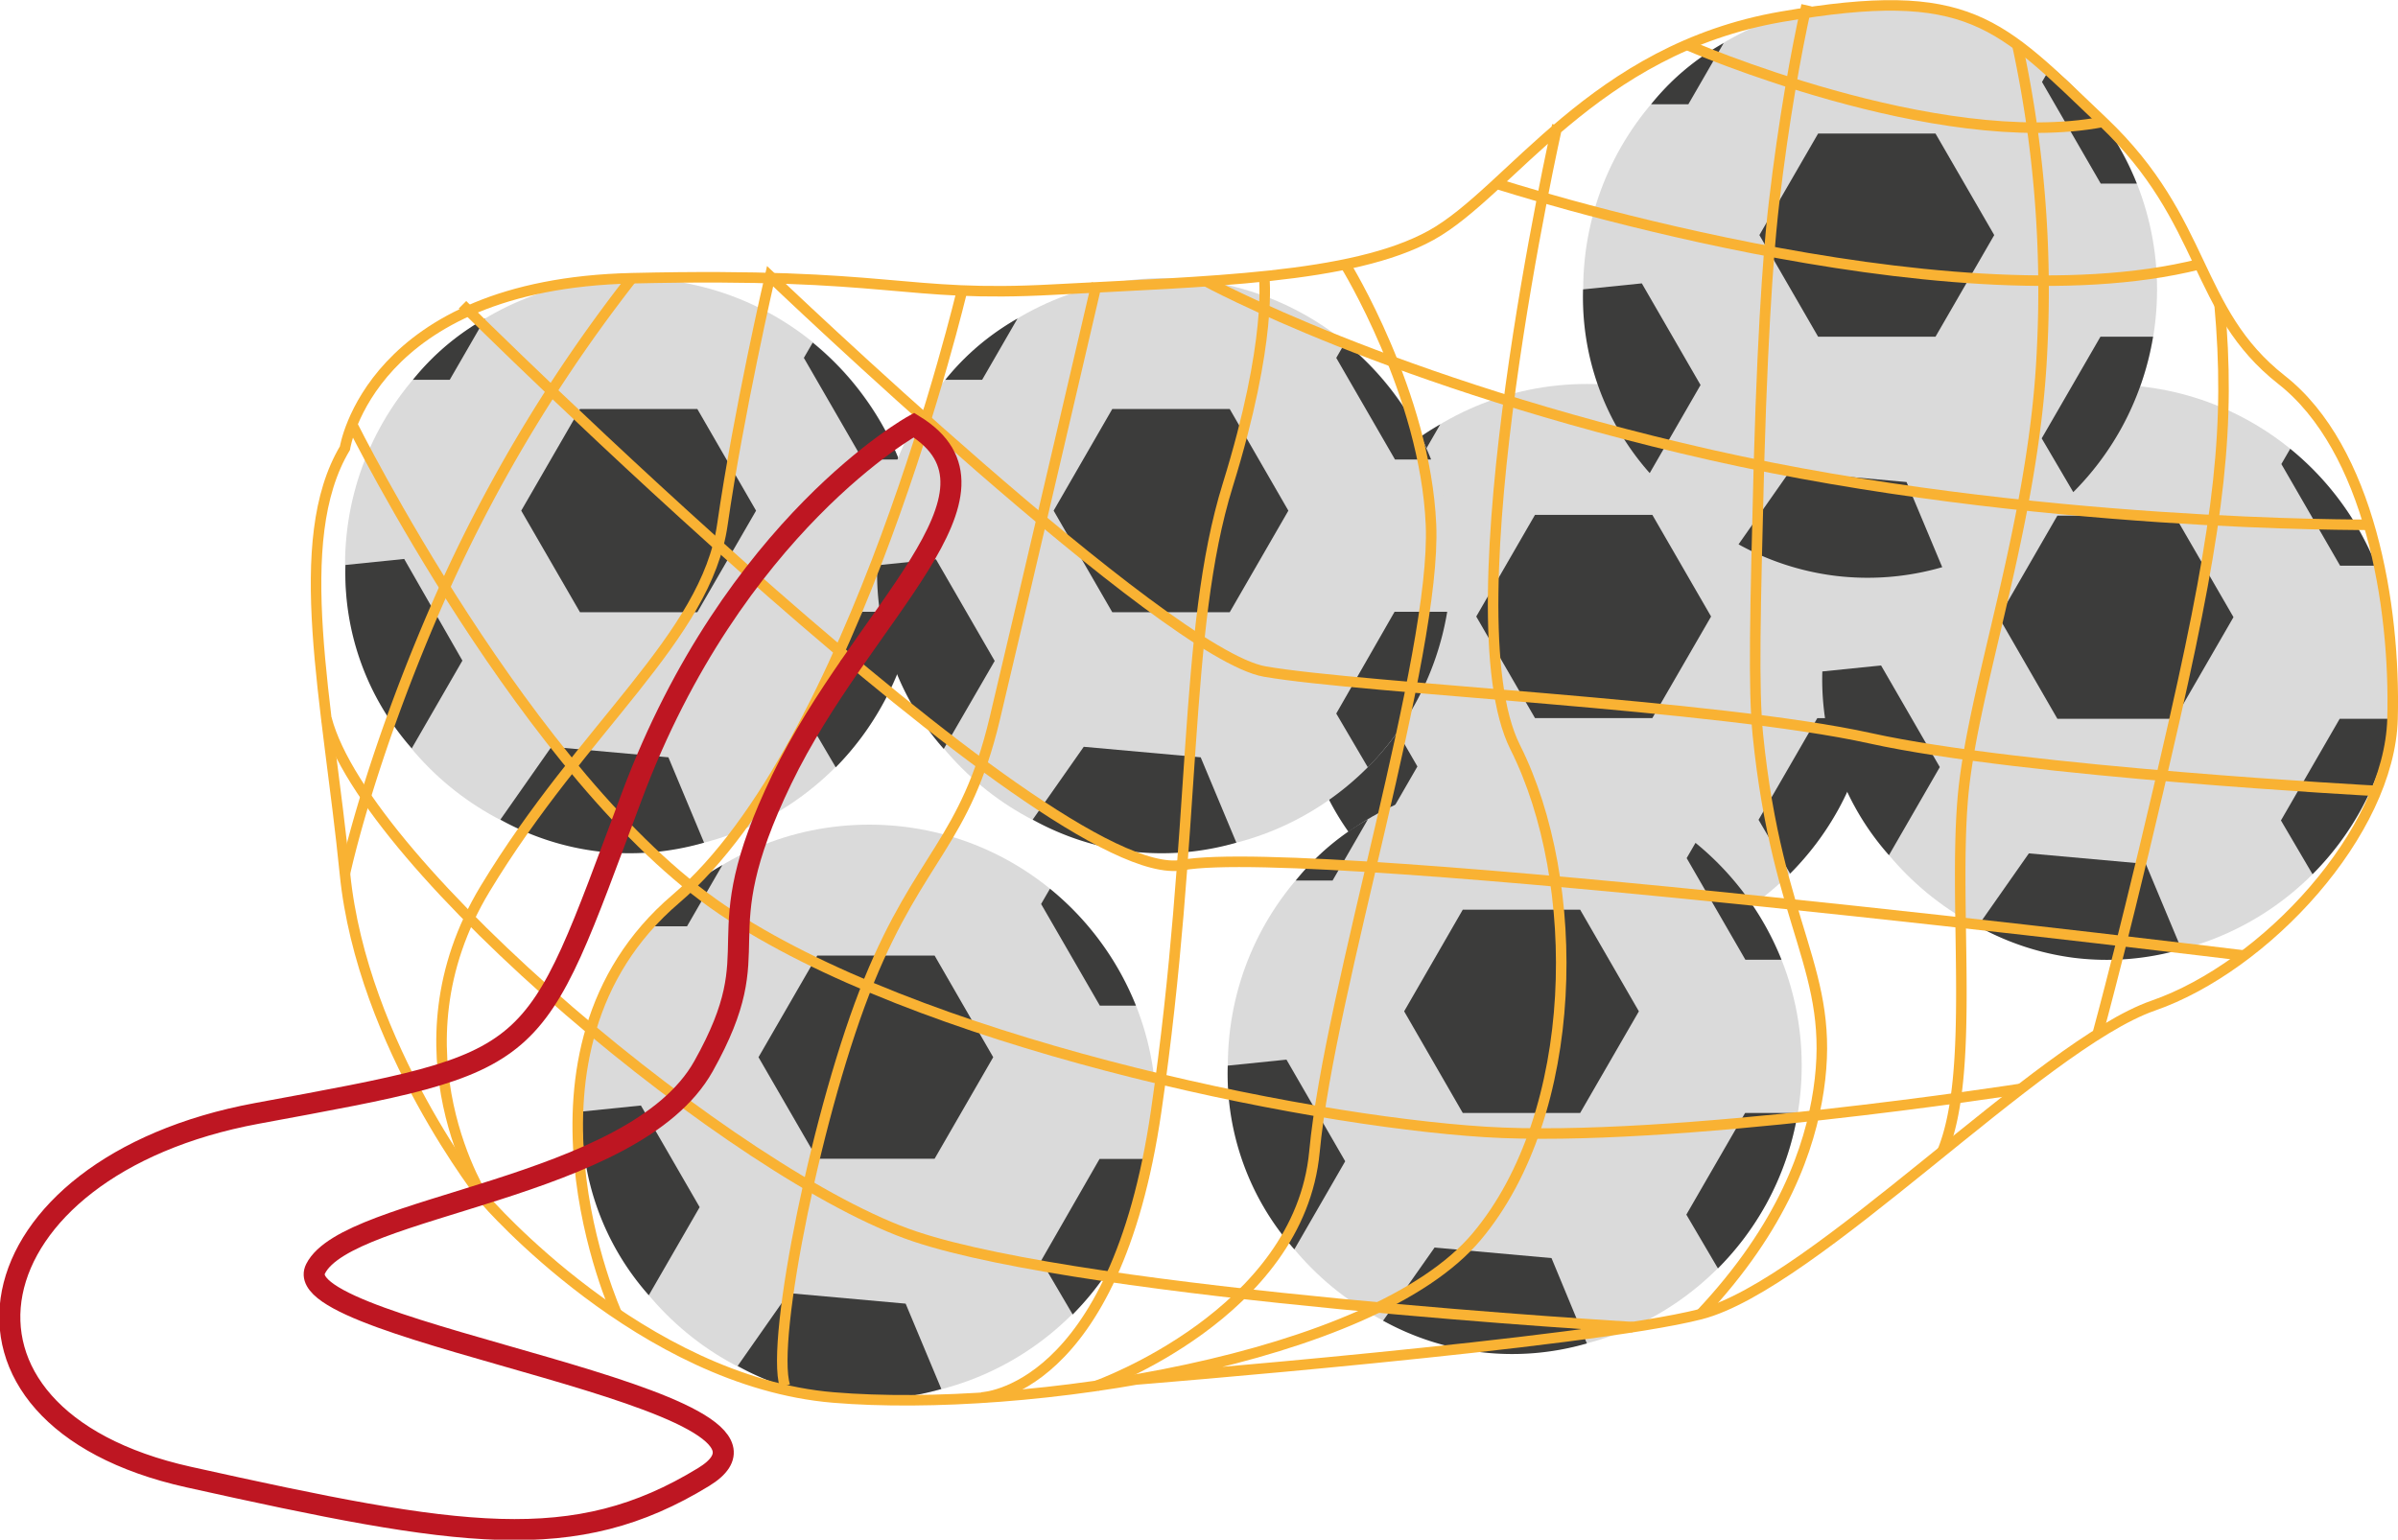 <svg id="Laag_1" data-name="Laag 1" xmlns="http://www.w3.org/2000/svg" viewBox="0 0 227.82 146.32"><defs><style>.cls-1{fill:#dadada;}.cls-2{fill:#3c3c3b;}.cls-3,.cls-4{fill:none;stroke-miterlimit:10;}.cls-3{stroke:#f9b233;}.cls-4{stroke:#be1622;stroke-width:2px;}</style></defs><title>Ballen in een ballenzak</title><circle class="cls-1" cx="60.04" cy="53.69" r="27.26"/><polygon class="cls-2" points="66.25 38.87 55.1 38.87 49.52 48.53 55.1 58.18 66.25 58.18 71.83 48.53 66.25 38.87"/><path class="cls-2" d="M160.24,221.08a25.44,25.44,0,0,0,10.25-.81l-3.39-8.11-11.11-1-4.85,6.92A25.42,25.42,0,0,0,160.24,221.08Z" transform="translate(-103.6 -140.19)"/><path class="cls-2" d="M187.52,207a27.29,27.29,0,0,0,3-8.67h-5L180,208l3,5.11A27.25,27.25,0,0,0,187.52,207Z" transform="translate(-103.6 -140.19)"/><path class="cls-2" d="M185.76,178a27.44,27.44,0,0,0-4.95-5.25l-.84,1.45,5.58,9.66H189A27.43,27.43,0,0,0,185.76,178Z" transform="translate(-103.6 -140.19)"/><path class="cls-2" d="M142.7,211.34l4.83-8.37L142,193.31l-5.58.57a25.12,25.12,0,0,0,6.32,17.45Z" transform="translate(-103.6 -140.19)"/><path class="cls-2" d="M145.26,173.68a24,24,0,0,0-2.43,2.6h3.5l3.36-5.82A24.06,24.06,0,0,0,145.26,173.68Z" transform="translate(-103.6 -140.19)"/><circle class="cls-1" cx="150.77" cy="63.75" r="27.26"/><polygon class="cls-2" points="156.98 48.93 145.83 48.93 140.25 58.59 145.83 68.24 156.98 68.24 162.56 58.59 156.98 48.93"/><path class="cls-2" d="M251,231.14a25.44,25.44,0,0,0,10.25-.81l-3.39-8.11-11.11-1-4.85,6.92A25.42,25.42,0,0,0,251,231.14Z" transform="translate(-103.6 -140.19)"/><path class="cls-2" d="M278.25,217.11a27.29,27.29,0,0,0,3-8.67h-5l-5.58,9.66,3,5.11A27.25,27.25,0,0,0,278.25,217.11Z" transform="translate(-103.6 -140.19)"/><path class="cls-2" d="M276.49,188a27.44,27.44,0,0,0-4.95-5.25l-.84,1.45,5.58,9.66h3.43A27.43,27.43,0,0,0,276.49,188Z" transform="translate(-103.6 -140.19)"/><path class="cls-2" d="M233.43,221.4l4.83-8.37-5.58-9.66-5.58.57a25.12,25.12,0,0,0,6.32,17.45Z" transform="translate(-103.6 -140.19)"/><path class="cls-2" d="M236,183.74a24,24,0,0,0-2.43,2.6h3.5l3.36-5.82A24.06,24.06,0,0,0,236,183.74Z" transform="translate(-103.6 -140.19)"/><circle class="cls-1" cx="143.91" cy="101.27" r="27.26"/><polygon class="cls-2" points="150.12 86.45 138.97 86.45 133.4 96.11 138.97 105.77 150.12 105.77 155.7 96.11 150.12 86.45"/><path class="cls-2" d="M244.11,268.67a25.44,25.44,0,0,0,10.25-.81L251,259.75l-11.11-1L235,265.7A25.42,25.42,0,0,0,244.11,268.67Z" transform="translate(-103.6 -140.19)"/><path class="cls-2" d="M271.39,254.63a27.29,27.29,0,0,0,3-8.67h-5l-5.58,9.66,3,5.11A27.25,27.25,0,0,0,271.39,254.63Z" transform="translate(-103.6 -140.19)"/><path class="cls-2" d="M269.63,225.54a27.44,27.44,0,0,0-4.95-5.25l-.84,1.45,5.58,9.66h3.43A27.43,27.43,0,0,0,269.63,225.54Z" transform="translate(-103.6 -140.19)"/><path class="cls-2" d="M226.57,258.92l4.83-8.37-5.58-9.66-5.58.57a25.12,25.12,0,0,0,6.32,17.45Z" transform="translate(-103.6 -140.19)"/><path class="cls-2" d="M229.13,221.27a24,24,0,0,0-2.43,2.6h3.5l3.36-5.82A24.06,24.06,0,0,0,229.13,221.27Z" transform="translate(-103.6 -140.19)"/><circle class="cls-1" cx="200.41" cy="63.82" r="27.26"/><polygon class="cls-2" points="206.61 49 195.46 49 189.89 58.65 195.46 68.31 206.61 68.31 212.19 58.65 206.61 49"/><path class="cls-2" d="M300.6,231.21a25.44,25.44,0,0,0,10.25-.81l-3.39-8.11-11.11-1-4.85,6.92A25.42,25.42,0,0,0,300.6,231.21Z" transform="translate(-103.6 -140.19)"/><path class="cls-2" d="M327.88,217.17a27.29,27.29,0,0,0,3-8.67h-5l-5.58,9.66,3,5.11A27.25,27.25,0,0,0,327.88,217.17Z" transform="translate(-103.6 -140.19)"/><path class="cls-2" d="M326.13,188.09a27.44,27.44,0,0,0-4.95-5.25l-.84,1.45,5.58,9.66h3.43A27.43,27.43,0,0,0,326.13,188.09Z" transform="translate(-103.6 -140.19)"/><path class="cls-2" d="M283.06,221.46l4.83-8.37-5.58-9.66-5.58.57a25.12,25.12,0,0,0,6.32,17.45Z" transform="translate(-103.6 -140.19)"/><path class="cls-2" d="M285.63,183.81a24,24,0,0,0-2.43,2.6h3.5l3.36-5.82A24.06,24.06,0,0,0,285.63,183.81Z" transform="translate(-103.6 -140.19)"/><circle class="cls-1" cx="82.58" cy="105.63" r="27.26"/><polygon class="cls-2" points="88.79 90.81 77.64 90.81 72.06 100.47 77.64 110.12 88.79 110.12 94.36 100.47 88.79 90.81"/><path class="cls-2" d="M182.78,273a25.44,25.44,0,0,0,10.25-.81l-3.39-8.11-11.11-1-4.85,6.92A25.42,25.42,0,0,0,182.78,273Z" transform="translate(-103.6 -140.19)"/><path class="cls-2" d="M210.06,259a27.29,27.29,0,0,0,3-8.67h-5L202.51,260l3,5.11A27.25,27.25,0,0,0,210.06,259Z" transform="translate(-103.6 -140.19)"/><path class="cls-2" d="M208.3,229.9a27.44,27.44,0,0,0-4.95-5.25l-.84,1.45,5.58,9.66h3.43A27.43,27.43,0,0,0,208.3,229.9Z" transform="translate(-103.6 -140.19)"/><path class="cls-2" d="M165.24,263.28l4.83-8.37-5.58-9.66-5.58.57a25.12,25.12,0,0,0,6.32,17.45Z" transform="translate(-103.6 -140.19)"/><path class="cls-2" d="M167.8,225.62a24,24,0,0,0-2.43,2.6h3.5l3.36-5.82A24.06,24.06,0,0,0,167.8,225.62Z" transform="translate(-103.6 -140.19)"/><circle class="cls-1" cx="110.62" cy="53.69" r="27.26"/><polygon class="cls-2" points="116.83 38.87 105.67 38.87 100.1 48.53 105.67 58.18 116.83 58.18 122.4 48.53 116.83 38.87"/><path class="cls-2" d="M210.81,221.08a25.44,25.44,0,0,0,10.25-.81l-3.39-8.11-11.11-1-4.85,6.92A25.42,25.42,0,0,0,210.81,221.08Z" transform="translate(-103.6 -140.19)"/><path class="cls-2" d="M238.09,207a27.29,27.29,0,0,0,3-8.67h-5L230.55,208l3,5.11A27.25,27.25,0,0,0,238.09,207Z" transform="translate(-103.6 -140.19)"/><path class="cls-2" d="M236.34,178a27.44,27.44,0,0,0-4.95-5.25l-.84,1.45,5.58,9.66h3.43A27.43,27.43,0,0,0,236.34,178Z" transform="translate(-103.6 -140.19)"/><path class="cls-2" d="M193.27,211.34,198.1,203l-5.58-9.66-5.58.57a25.12,25.12,0,0,0,6.32,17.45Z" transform="translate(-103.6 -140.19)"/><path class="cls-2" d="M195.84,173.68a24,24,0,0,0-2.43,2.6h3.5l3.36-5.82A24.06,24.06,0,0,0,195.84,173.68Z" transform="translate(-103.6 -140.19)"/><circle class="cls-1" cx="177.67" cy="27.51" r="27.26"/><polygon class="cls-2" points="183.88 12.69 172.73 12.69 167.15 22.34 172.73 32 183.88 32 189.46 22.34 183.88 12.69"/><path class="cls-2" d="M277.87,194.9a25.44,25.44,0,0,0,10.25-.81L284.73,186l-11.11-1-4.85,6.92A25.42,25.42,0,0,0,277.87,194.9Z" transform="translate(-103.6 -140.19)"/><path class="cls-2" d="M305.15,180.86a27.29,27.29,0,0,0,3-8.67h-5l-5.58,9.66,3,5.11A27.25,27.25,0,0,0,305.15,180.86Z" transform="translate(-103.6 -140.19)"/><path class="cls-2" d="M303.39,151.78a27.44,27.44,0,0,0-4.95-5.25l-.84,1.45,5.58,9.66h3.43A27.42,27.42,0,0,0,303.39,151.78Z" transform="translate(-103.6 -140.19)"/><path class="cls-2" d="M260.33,185.15l4.83-8.37-5.58-9.66-5.58.57a25.12,25.12,0,0,0,6.32,17.45Z" transform="translate(-103.6 -140.19)"/><path class="cls-2" d="M262.89,147.5a24,24,0,0,0-2.43,2.6H264l3.36-5.82A24.06,24.06,0,0,0,262.89,147.5Z" transform="translate(-103.6 -140.19)"/><path class="cls-3" d="M251.55,152.09s-10.44,46.29-4,59.11,6.21,34.76-3.66,46.51S201,274.52,182.78,273s-33.09-18.76-33.09-18.76S138,239.57,136.37,223.21s-5.26-31.62,0-40.43c0,0,2.38-15.57,27.27-16.15s25.57,1.87,40.06,1.08,28.33-1,35.86-5.16,15.38-17.68,33.3-20.77,20.6.54,30.54,10,8.6,17.94,16.95,24.5,10.84,21.41,10.55,32.22-12.06,23.55-22.74,27.26-32.21,26.55-43,29.32-53.76,6.22-53.76,6.22" transform="translate(-103.6 -140.19)"/><path class="cls-3" d="M275.23,140.69c-1,4.47-2.17,10.92-3.09,18.78-.3,2.55-1,9.42-1.43,24.75-.36,14.25-.54,21.38-.11,25.75,1.87,18.64,7.46,22.48,5.77,33.83-.81,5.42-3.33,12.92-11.21,21.29" transform="translate(-103.6 -140.19)"/><path class="cls-3" d="M295.22,144.28a111,111,0,0,1,2.39,29.09c-.74,16.69-6.69,32.22-7.55,42.87s1.18,25.91-1.93,33.4" transform="translate(-103.6 -140.19)"/><path class="cls-3" d="M302.88,238.48s3-10.91,7.33-30,5.28-28,4.26-39.36" transform="translate(-103.6 -140.19)"/><path class="cls-3" d="M231.4,165.31s7.62,12.33,8.15,24.75-9.63,44.18-11.07,59.58-20.7,22.25-20.7,22.25" transform="translate(-103.6 -140.19)"/><path class="cls-3" d="M196.83,273s12.71-.35,16.61-27.21,2.51-45.67,6.8-59.49,3.45-19.9,3.45-19.9" transform="translate(-103.6 -140.19)"/><path class="cls-3" d="M207.79,167.13s-6.92,29.74-9.69,41.38-7.08,13-11.93,24.86-9.38,34.21-8,38.53" transform="translate(-103.6 -140.19)"/><path class="cls-3" d="M162.22,265.09s-11.37-25,5.58-39.47S195,167.79,195,167.79" transform="translate(-103.6 -140.19)"/><path class="cls-3" d="M149.69,254.26s-9.32-14.19,0-29.61,21-23.9,22.54-34.6,4.53-23.61,4.53-23.61,37.58,35.94,47,37.57,43,3.13,57.52,6.34,48.08,5,48.08,5" transform="translate(-103.6 -140.19)"/><path class="cls-3" d="M163.64,166.62a144.23,144.23,0,0,0-17.38,28.48c-7.41,16.3-9.89,28.11-9.89,28.11" transform="translate(-103.6 -140.19)"/><path class="cls-3" d="M258.73,266.31s-51.43-3-68.2-8.61-52.23-35.17-55.91-49.2" transform="translate(-103.6 -140.19)"/><path class="cls-3" d="M137.05,180.52s16.71,33.65,35.17,46.13,54.83,20,72.47,21.11,50.93-4.1,50.93-4.1" transform="translate(-103.6 -140.19)"/><path class="cls-3" d="M316.79,231s-88.32-10.86-100.87-8.6-68.38-53.25-68.38-53.25" transform="translate(-103.6 -140.19)"/><path class="cls-3" d="M218.16,166.91s17.63,9.65,48,16.52,62.49,6.63,62.49,6.63" transform="translate(-103.6 -140.19)"/><path class="cls-3" d="M245.77,157.64s42.49,13.77,66.78,7.66" transform="translate(-103.6 -140.19)"/><path class="cls-3" d="M263.85,144.44s23.72,10.35,39.54,7.33" transform="translate(-103.6 -140.19)"/><path class="cls-4" d="M190.42,180.59s-17.11,9.41-26.78,35.23S155.41,240.92,128,246s-32.4,28.8-6.48,34.56,36.64,7.5,48.92,0-39.92-13.66-36.86-19.79,30.23-7.41,36.86-19.26-.21-11.42,7.43-27.25S200.86,187,190.42,180.59Z" transform="translate(-103.6 -140.19)"/></svg>